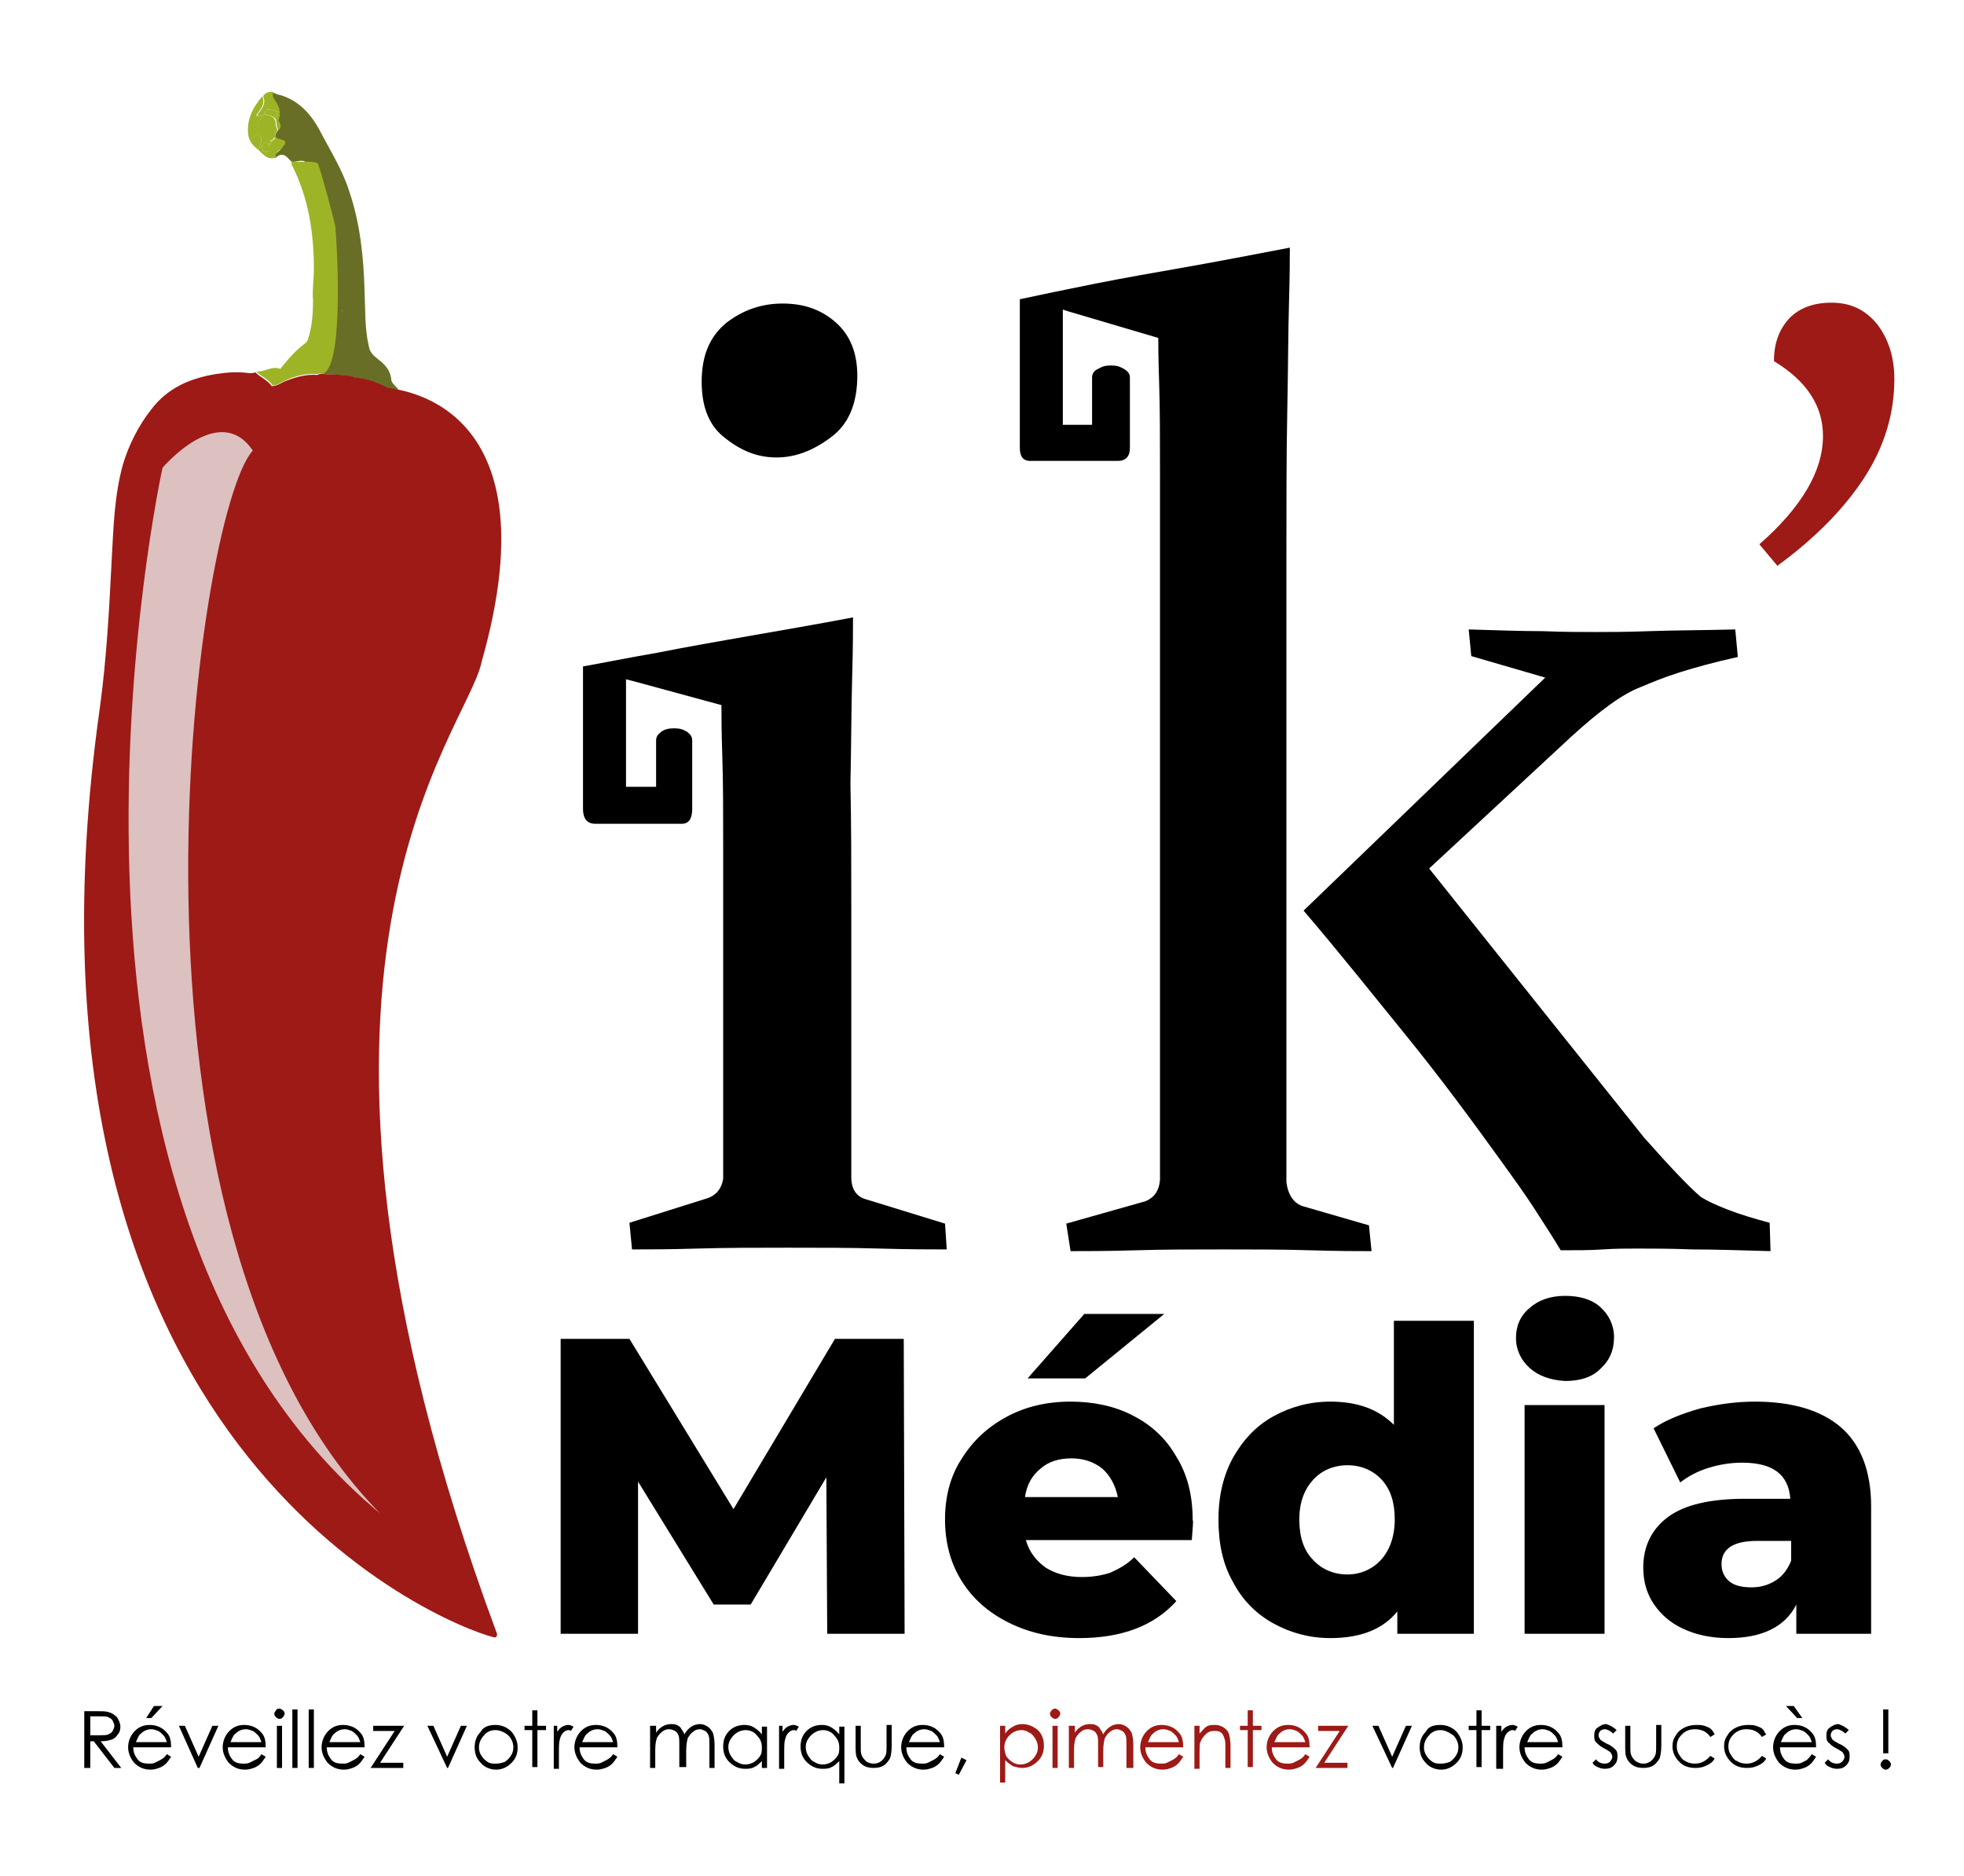 <?xml version="1.0" encoding="utf-8"?>
<!-- Generator: Adobe Illustrator 19.0.0, SVG Export Plug-In . SVG Version: 6.00 Build 0)  -->
<svg version="1.1" id="Calque_1" xmlns="http://www.w3.org/2000/svg" xmlns:xlink="http://www.w3.org/1999/xlink" x="0px" y="0px"
	 viewBox="0 0 228.4 218.2" style="enable-background:new 0 0 228.4 218.2;" xml:space="preserve">
<style type="text/css">
	.st0{fill:#696E26;}
	.st1{fill:#9EB427;}
	.st2{fill:#9D1A16;}
	.st3{fill:#DDC0C0;}
</style>
<path id="XMLID_140_" d="M110.1,145.3c-1.8,0-4.4,0-7.8-0.1c-3.3-0.1-6.9-0.1-10.6-0.1s-7.2,0-10.6,0.1c-3.3,0.1-5.9,0.1-7.6,0.1
	l-0.3-3.1l8.9-2.8c1.1-0.3,1.8-1.1,2-2.3c0-0.3,0-1.7,0-4.3s0-5.7,0-9.5c0-3.8,0-7.8,0-12.3c0-4.4,0-8.6,0-12.6s0-7.4-0.1-10.4
	c-0.1-3-0.1-5-0.1-6l-10.3-2.8l-0.8-0.2v12.5h3.5v-5.4c0-0.4,0.2-0.7,0.6-1c0.4-0.3,0.9-0.4,1.5-0.4c0.6,0,1,0.1,1.5,0.4
	c0.4,0.3,0.6,0.6,0.6,1v8c0,1.1-0.4,1.7-1.2,1.7H69.2c-0.9,0-1.4-0.6-1.4-1.7V77.5c2.3-0.4,5.2-1,8.7-1.6c3.5-0.7,7-1.3,10.4-1.9
	c4-0.7,8.1-1.4,12.3-2.2c0,1.1,0,3.5-0.1,7c-0.1,3.5-0.1,7.7-0.2,12.3C99,95.8,99,100.8,99,106c0,5.2,0,10,0,14.4s0,8.2,0,11.3
	c0,3.1,0,4.8,0,5.2c0,1.4,0.6,2.3,1.8,2.6l9.1,2.8L110.1,145.3z M90.3,53.2c-2.1,0-4-0.7-5.9-2.2c-1.9-1.4-2.8-3.6-2.8-6.6
	c0-3,0.9-5.2,2.8-6.8c1.9-1.5,4.1-2.3,6.6-2.3c2.5,0,4.5,0.7,6.2,2.2s2.5,3.6,2.5,6.2c0,3.2-1,5.6-3,7.1
	C94.6,52.4,92.5,53.2,90.3,53.2z"/>
<path id="XMLID_137_" d="M159.5,145.5c-1.5,0-3.9,0-7.1-0.1c-3.2-0.1-6.6-0.1-10.1-0.1c-3.5,0-7,0-10.2,0.1
	c-3.3,0.1-5.8,0.1-7.6,0.1l-0.5-3.2l9.2-2.6c1-0.4,1.6-1.2,1.7-2.5c0-0.7,0-2.6,0-5.7c0-3.1,0-6.9,0-11.5c0-4.6,0-9.7,0-15.3
	c0-5.6,0-11.3,0-17.1c0-5.8,0-11.5,0-17c0-5.6,0-10.6,0-15c0-4.5,0-8.2-0.1-11.1c-0.1-2.9-0.1-4.7-0.1-5.2l-10.5-3.1l-0.6-0.2v13.4
	h3.4v-5.5c0-0.4,0.2-0.8,0.7-1c0.5-0.3,0.9-0.4,1.5-0.4s1,0.1,1.5,0.4c0.5,0.3,0.7,0.6,0.7,1v8.2c0,1-0.5,1.5-1.4,1.5h-10.2
	c-0.8,0-1.2-0.5-1.2-1.5V34.8c2.3-0.5,5.2-1.1,8.7-1.8c3.5-0.7,7-1.3,10.4-1.9c4-0.7,8.1-1.5,12.3-2.3c0,0.9,0,3.1-0.1,6.5
	c-0.1,3.4-0.1,7.6-0.2,12.6s-0.1,10.5-0.1,16.6c0,6.1,0,12.3,0,18.7c0,6.3,0,12.5,0,18.6s0,11.6,0,16.6c0,5,0,9.2,0,12.6
	c0,3.4,0,5.6,0,6.5c0.2,1.5,0.9,2.5,2,2.8l7.6,2.2L159.5,145.5z M205.9,145.5c-3.5-0.1-6.5-0.2-9.1-0.2c-2.6-0.1-4.7-0.1-6.5-0.1
	c-1.1,0-2.4,0-3.9,0.1c-1.4,0.1-3.1,0.1-4.9,0.1c-0.9-1.5-2-3.2-3.1-4.9c-1.1-1.7-2.4-3.5-3.7-5.3c-3.6-5-7.3-10-11.2-14.8
	c-3.9-4.8-7.8-9.7-11.9-14.5l28.1-27.1l-8.6-2.5l-0.3-3.1c3.3,0.1,6.2,0.2,8.6,0.2c2.5,0.1,4.5,0.1,6.2,0.1c1.4,0,3.5,0,6.2-0.1
	c2.7-0.1,6-0.1,10-0.2l0.3,3.2c-2.7,0.6-4.9,1.2-6.8,1.8c-1.9,0.6-3.3,1.2-4.5,1.7c-2.1,0.8-4.7,2.7-8,5.7l-16.6,15.4l25,31.3
	c3.1,3.5,5.3,5.8,6.6,6.9c0.8,0.5,1.9,1,3.2,1.5c1.3,0.5,2.9,1,4.8,1.5L205.9,145.5z"/>
<g id="XMLID_109_">
	<g id="XMLID_114_">
		<path id="XMLID_136_" class="st0" d="M33.9,18.8c-0.1-0.1-0.2-0.2-0.3-0.3c-0.5-0.6-1-0.7-1.6-0.1c-0.2-0.6,0.4-0.7,0.6-1
			c0.7-0.9,0.7-1-0.4-1.2c-0.1,0-0.1-0.1-0.2-0.2c0-0.3,0.1-0.6,0.3-0.8c0.3-0.4,0.2-0.7-0.1-1.1c0.2-0.6,0.2-1.2-0.1-1.8
			c-0.2-0.5-0.8-0.9-0.5-1.5c0.2,0,0.3,0,0.5,0.1c0.1,0.1,0.2,0.1,0.3,0.1c2.3,0.6,3.8,2.3,4.8,4.2c1.2,2.3,2.6,4.5,3.4,7
			c1.3,3.8,1.7,7.8,1.8,11.8c0.1,2.1,0,4.2,0.5,6.3c0.1,0.7,0.6,1.1,1.1,1.5c0.8,0.6,1.4,1.3,1.5,2.3c0,0.5,0.6,0.8,0.8,1.2
			c-0.5,0.3-0.9,0-1.4-0.2c-1.2-0.6-2.4-1.1-3.8-1.2c-1.2-0.4-2.4-0.3-3.7-0.4c0-0.6,0.3-7.6,0.2-8.6c0,0-1.5-16.1-1.8-15.7
			C35.4,18.3,34.6,18.9,33.9,18.8z"/>
		<g id="XMLID_130_">
			<polygon id="XMLID_135_" class="st1" points="40.1,34.8 40.1,34.8 40.1,34.8 			"/>
			<path id="XMLID_131_" class="st1" d="M39,26.4c-0.1-0.7-1.7-6.6-2-7.3c-0.2-0.5-2.4-0.2-3.1-0.3c0,0.2,0,0.4,0.1,0.5
				c1.9,3.8,2.5,7.8,2.5,12c0,1.2-0.2,2.4-0.1,3.6c0,1.6-0.1,3.1-0.6,4.6c-0.1,0.2-0.2,0.4-0.4,0.5c-1.1,0.8-2,1.9-2.8,2.9
				c-1-0.4-1.8,0.4-2.8,0.3c0.6,0.6,1.4,0.9,1.9,1.6c0.5,0.1,0.9-0.3,1.4-0.5c1.2-0.6,2.5-0.9,3.9-0.8c0.1,0,0.2-0.1,0.3-0.1
				c0,0,0,0,0,0c0.1,0-2,1.6,0.4,0C40.1,41.9,39.1,27.3,39,26.4z M32.6,43c0.1,0,0.1,0,0.2,0C32.7,43,32.7,43,32.6,43
				C32.6,43,32.6,43,32.6,43z M39.8,36.2c0,0,0-0.1-0.1-0.1c0,0,0,0,0.1-0.1C39.8,36.1,39.8,36.1,39.8,36.2
				C39.8,36.2,39.8,36.2,39.8,36.2z"/>
		</g>
		<path id="XMLID_129_" class="st1" d="M31.8,10.7c-0.3,0.6,0.3,1,0.5,1.5c0.3,0.6,0.3,1.2,0.1,1.8c-0.1,0-0.2,0-0.3,0
			c0-0.1-0.1-0.2-0.1-0.2c0.1-0.3,0.5-0.8,0-0.9c-0.3,0-1.1-0.6-1.2,0.4l0,0c0,0,0,0,0,0c-0.3,0-0.6,0.2-0.9,0.1
			c0.5-0.7,1.1-1.3,0.7-2.2C30.8,10.8,31.3,10.6,31.8,10.7z"/>
		<path id="XMLID_128_" class="st1" d="M32.1,15.9c0.1,0.1,0.1,0.2,0.2,0.2c1.1,0.3,1.1,0.4,0.4,1.2c-0.3,0.3-0.8,0.4-0.6,1
			c-1,0.4-1.5-0.4-2.1-0.9c0.1-0.1,0.1-0.2,0.2-0.3c0.1,0,0.1,0,0.2,0c0.1,0.2,0.2,0.6,0.5,0.6c0.4,0,0.1-0.5,0.3-0.7
			c0.1-0.1,0.1-0.2,0.1-0.2c0.1-0.1,0.2-0.3,0.3-0.4c0,0,0.1,0,0.1-0.1c0.2,0,0.2-0.2,0.3-0.3C32,16,32,16,32.1,15.9z"/>
		<path id="XMLID_127_" class="st1" d="M30.5,11.2c0.4,0.9-0.2,1.5-0.7,2.2c-0.5,0.8-0.4,1.5,0.2,2.2c-0.3,0.2-0.6,0.6-1.1,0.3
			C28.6,14.1,29.3,12.6,30.5,11.2z"/>
		<path id="XMLID_126_" class="st1" d="M28.9,15.9c0.5,0.3,0.7-0.1,1.1-0.3c0.1,0,0.1,0.1,0.2,0.1l0,0c0.4,0.5,0.1,0.9,0,1.4
			c-0.1,0.1-0.1,0.2-0.2,0.3C29.5,17,29.1,16.6,28.9,15.9z"/>
		<path id="XMLID_125_" class="st1" d="M31.6,16.3C31.6,16.3,31.6,16.4,31.6,16.3c-0.6,0.1-1-0.4-1.5-0.6l0,0c-0.6-1,0-1.7,0.6-2.4
			l0,0c0,0,0,0,0,0c0.4,0.1,0.9,0.1,1.2,0.5c0,0.1,0.1,0.2,0.1,0.2c0.1,0.3,0,0.8,0.3,1.1c-0.2,0.2-0.3,0.5-0.3,0.8
			C32,16,32,16,31.9,16C31.8,16.1,31.7,16.2,31.6,16.3z"/>
		<path id="XMLID_124_" class="st1" d="M32.4,15.1c-0.3-0.3-0.2-0.7-0.3-1.1c0.1,0,0.2,0,0.3,0C32.6,14.4,32.8,14.8,32.4,15.1z"/>
		<path id="XMLID_123_" class="st1" d="M40.1,33.7C40.1,33.7,40.1,33.7,40.1,33.7C40.1,33.7,40.1,33.7,40.1,33.7L40.1,33.7z"/>
		<path id="XMLID_122_" class="st1" d="M40.1,34.8C40.1,34.8,40.1,34.8,40.1,34.8C40.1,34.7,40.1,34.8,40.1,34.8L40.1,34.8z"/>
		<path id="XMLID_121_" class="st1" d="M39.9,36.2C39.8,36.2,39.8,36.2,39.9,36.2c-0.1,0-0.1,0-0.1-0.1c0,0,0,0,0.1-0.1
			C39.8,36.1,39.8,36.1,39.9,36.2z"/>
		<path id="XMLID_120_" class="st1" d="M30.7,13.3c-0.6,0.7-1.1,1.4-0.6,2.4c-0.1,0-0.1-0.1-0.2-0.1c-0.6-0.7-0.7-1.4-0.2-2.2
			C30.1,13.6,30.4,13.3,30.7,13.3L30.7,13.3L30.7,13.3z"/>
		<path id="XMLID_119_" class="st1" d="M32,13.8c-0.3-0.4-0.8-0.4-1.2-0.5c0.1-1,0.9-0.4,1.2-0.4C32.5,13,32.1,13.5,32,13.8z"/>
		<polygon id="XMLID_118_" class="st1" points="30.7,13.3 30.7,13.4 30.7,13.3 30.7,13.3 		"/>
		<path id="XMLID_117_" class="st1" d="M31.3,16.8c0,0.1-0.1,0.2-0.1,0.2c-0.1,0.2,0.1,0.7-0.3,0.7c-0.3,0-0.4-0.4-0.5-0.6
			C30.6,16.7,30.8,16.4,31.3,16.8z"/>
		<path id="XMLID_116_" class="st1" d="M31.3,16.8c-0.5-0.4-0.7-0.1-0.9,0.3c-0.1,0-0.1,0-0.2,0c0.1-0.5,0.4-0.9,0-1.4
			c0.5,0.1,0.8,0.7,1.4,0.6C31.5,16.5,31.4,16.6,31.3,16.8z"/>
		<path id="XMLID_115_" class="st1" d="M31.6,16.3c0.1-0.1,0.2-0.2,0.3-0.3C31.8,16.1,31.8,16.3,31.6,16.3z"/>
	</g>
	<g id="XMLID_111_">
		<path id="XMLID_113_" class="st2" d="M45.1,45.1c-1.2-0.6-2.4-1.1-3.8-1.2c-0.1,0-0.2,0.1-0.3,0.1c0.1,0,0.2-0.1,0.3-0.1
			c-1.2-0.4-2.4-0.3-3.7-0.4c-0.1,0-0.3,0-0.4,0c-0.1,0-0.2,0.1-0.3,0.1c0,0.1,0,0.1,0.1,0.2c0-0.1,0-0.1-0.1-0.2
			c-1.4-0.1-2.7,0.3-3.9,0.8c-0.4,0.2-0.8,0.5-1.4,0.5c-0.5-0.7-1.3-1-1.9-1.6c-0.2,0.1-0.5,0.1-0.7,0.1c-1.3-0.2-2.6-0.1-3.9,0.1
			c-3,0.5-5.6,1.6-7.5,4.1c-1.5,1.9-2.6,4.1-3.3,6.4c-1,3.6-1.1,7.3-1.3,10.9c-0.3,5.9-0.6,11.7-1.4,17.5
			c-12.1,85.7,39.8,106.5,45.8,108c0.4,0.1,0.4-0.2,0.4-0.4C28.9,112.2,54.3,85.3,56,77C64.8,46.1,45.5,45.3,45.1,45.1z"/>
		<path id="XMLID_112_" class="st2" d="M39.2,148.5c0,0.1,0,0.2,0,0.4C39.4,148.8,39.5,148.6,39.2,148.5z"/>
	</g>
	<path id="XMLID_110_" class="st3" d="M44.2,176C0.2,139.4,18.9,54.4,18.9,54.4s6.6-7.8,10.5-2C22.7,59.7,11.2,142.4,44.2,176z"/>
</g>
<g id="XMLID_106_">
	<path id="XMLID_107_" class="st2" d="M204.6,63.3c4.9-4.3,7.4-8.5,7.4-12.6c0-3.5-1.9-6.4-5.7-8.7c0-2.1,0.6-3.7,1.8-5
		c1.2-1.2,2.8-1.8,4.9-1.8c2.2,0,3.9,0.8,5.3,2.5c1.3,1.7,2,3.8,2,6.4c0,3.9-1.1,7.7-3.4,11.3c-2.3,3.6-5.7,7.1-10.2,10.4
		L204.6,63.3z"/>
</g>
<g id="XMLID_2_">
	<path id="XMLID_103_" d="M9.8,199h1.3c0.7,0,1.2,0,1.5,0.1c0.4,0.1,0.7,0.3,1,0.6c0.2,0.3,0.4,0.7,0.4,1.1c0,0.4-0.1,0.7-0.3,0.9
		c-0.2,0.3-0.4,0.5-0.7,0.6c-0.3,0.1-0.7,0.2-1.3,0.2l2.4,3.1h-0.8l-2.4-3.1h-0.4v3.1H9.8V199z M10.5,199.6v2.2l1.1,0
		c0.4,0,0.8,0,1-0.1c0.2-0.1,0.4-0.2,0.5-0.4c0.1-0.2,0.2-0.4,0.2-0.6c0-0.2-0.1-0.4-0.2-0.6c-0.1-0.2-0.3-0.3-0.5-0.4
		c-0.2-0.1-0.5-0.1-1-0.1H10.5z"/>
	<path id="XMLID_99_" d="M19.4,204l0.5,0.3c-0.2,0.3-0.4,0.6-0.6,0.8c-0.2,0.2-0.5,0.4-0.8,0.5c-0.3,0.1-0.6,0.2-1,0.2
		c-0.8,0-1.4-0.3-1.9-0.8c-0.4-0.5-0.7-1.1-0.7-1.8c0-0.6,0.2-1.2,0.6-1.7c0.5-0.6,1.1-0.9,1.9-0.9c0.8,0,1.5,0.3,2,0.9
		c0.4,0.4,0.5,1,0.5,1.7h-4.4c0,0.6,0.2,1,0.5,1.4c0.3,0.4,0.8,0.5,1.3,0.5c0.2,0,0.5,0,0.7-0.1c0.2-0.1,0.4-0.2,0.6-0.3
		C19,204.5,19.2,204.3,19.4,204z M19.4,202.6c-0.1-0.3-0.2-0.6-0.4-0.8c-0.2-0.2-0.4-0.4-0.6-0.5c-0.3-0.1-0.5-0.2-0.8-0.2
		c-0.5,0-0.9,0.2-1.2,0.5c-0.3,0.2-0.4,0.6-0.6,1H19.4z M17.9,198.4h1l-1.3,1.4h-0.6L17.9,198.4z"/>
	<path id="XMLID_97_" d="M20.8,200.7h0.7l1.6,3.6l1.6-3.6h0.7l-2.2,4.9H23L20.8,200.7z"/>
	<path id="XMLID_94_" d="M30.4,204l0.5,0.3c-0.2,0.3-0.4,0.6-0.6,0.8c-0.2,0.2-0.5,0.4-0.8,0.5c-0.3,0.1-0.6,0.2-1,0.2
		c-0.8,0-1.4-0.3-1.9-0.8c-0.4-0.5-0.7-1.1-0.7-1.8c0-0.6,0.2-1.2,0.6-1.7c0.5-0.6,1.1-0.9,1.9-0.9c0.8,0,1.5,0.3,2,0.9
		c0.4,0.4,0.5,1,0.5,1.7h-4.4c0,0.6,0.2,1,0.5,1.4c0.3,0.4,0.8,0.5,1.3,0.5c0.2,0,0.5,0,0.7-0.1c0.2-0.1,0.4-0.2,0.6-0.3
		C30.1,204.5,30.2,204.3,30.4,204z M30.4,202.6c-0.1-0.3-0.2-0.6-0.4-0.8c-0.2-0.2-0.4-0.4-0.6-0.5c-0.3-0.1-0.5-0.2-0.8-0.2
		c-0.5,0-0.9,0.2-1.2,0.5c-0.3,0.2-0.4,0.6-0.6,1H30.4z"/>
	<path id="XMLID_91_" d="M32.5,198.7c0.1,0,0.3,0.1,0.4,0.2c0.1,0.1,0.2,0.2,0.2,0.4c0,0.1-0.1,0.3-0.2,0.4
		c-0.1,0.1-0.2,0.2-0.4,0.2c-0.1,0-0.3-0.1-0.4-0.2c-0.1-0.1-0.2-0.2-0.2-0.4c0-0.1,0.1-0.3,0.2-0.4
		C32.2,198.7,32.4,198.7,32.5,198.7z M32.2,200.7h0.6v4.9h-0.6V200.7z"/>
	<path id="XMLID_89_" d="M34,198.8h0.6v6.8H34V198.8z"/>
	<path id="XMLID_87_" d="M35.9,198.8h0.6v6.8h-0.6V198.8z"/>
	<path id="XMLID_84_" d="M41.9,204l0.5,0.3c-0.2,0.3-0.4,0.6-0.6,0.8c-0.2,0.2-0.5,0.4-0.8,0.5c-0.3,0.1-0.6,0.2-1,0.2
		c-0.8,0-1.4-0.3-1.9-0.8c-0.4-0.5-0.7-1.1-0.7-1.8c0-0.6,0.2-1.2,0.6-1.7c0.5-0.6,1.1-0.9,1.9-0.9c0.8,0,1.5,0.3,2,0.9
		c0.4,0.4,0.5,1,0.5,1.7h-4.4c0,0.6,0.2,1,0.5,1.4c0.3,0.4,0.8,0.5,1.3,0.5c0.2,0,0.5,0,0.7-0.1c0.2-0.1,0.4-0.2,0.6-0.3
		C41.5,204.5,41.7,204.3,41.9,204z M41.9,202.6c-0.1-0.3-0.2-0.6-0.4-0.8c-0.2-0.2-0.4-0.4-0.6-0.5c-0.3-0.1-0.5-0.2-0.8-0.2
		c-0.5,0-0.9,0.2-1.2,0.5c-0.3,0.2-0.4,0.6-0.6,1H41.9z"/>
	<path id="XMLID_82_" d="M43.4,200.7H47l-2.8,4.3h2.7v0.6h-3.8l2.8-4.3h-2.5V200.7z"/>
	<path id="XMLID_80_" d="M49.7,200.7h0.7l1.6,3.6l1.6-3.6h0.7l-2.2,4.9H52L49.7,200.7z"/>
	<path id="XMLID_77_" d="M57.6,200.6c0.8,0,1.4,0.3,1.9,0.8c0.4,0.5,0.7,1.1,0.7,1.8c0,0.7-0.2,1.3-0.7,1.8
		c-0.5,0.5-1.1,0.8-1.8,0.8c-0.7,0-1.4-0.3-1.8-0.8c-0.5-0.5-0.7-1.1-0.7-1.8c0-0.7,0.2-1.3,0.7-1.8
		C56.2,200.8,56.9,200.6,57.6,200.6z M57.6,201.2c-0.5,0-1,0.2-1.3,0.6c-0.4,0.4-0.6,0.9-0.6,1.4c0,0.4,0.1,0.7,0.3,1
		c0.2,0.3,0.4,0.5,0.7,0.7c0.3,0.2,0.6,0.2,1,0.2s0.7-0.1,1-0.2c0.3-0.2,0.5-0.4,0.7-0.7c0.2-0.3,0.3-0.6,0.3-1c0-0.5-0.2-1-0.6-1.4
		C58.6,201.4,58.1,201.2,57.6,201.2z"/>
	<path id="XMLID_75_" d="M61.9,198.9h0.6v1.8h1v0.5h-1v4.3h-0.6v-4.3H61v-0.5h0.9V198.9z"/>
	<path id="XMLID_73_" d="M64.2,200.7h0.6v0.7c0.2-0.3,0.4-0.5,0.6-0.6c0.2-0.1,0.4-0.2,0.7-0.2c0.2,0,0.4,0.1,0.6,0.2l-0.3,0.5
		c-0.1-0.1-0.2-0.1-0.3-0.1c-0.2,0-0.4,0.1-0.6,0.3c-0.2,0.2-0.3,0.4-0.4,0.8c-0.1,0.3-0.1,0.8-0.1,1.7v1.7h-0.6V200.7z"/>
	<path id="XMLID_70_" d="M71.3,204l0.5,0.3c-0.2,0.3-0.4,0.6-0.6,0.8c-0.2,0.2-0.5,0.4-0.8,0.5c-0.3,0.1-0.6,0.2-1,0.2
		c-0.8,0-1.4-0.3-1.9-0.8c-0.4-0.5-0.7-1.1-0.7-1.8c0-0.6,0.2-1.2,0.6-1.7c0.5-0.6,1.1-0.9,1.9-0.9c0.8,0,1.5,0.3,2,0.9
		c0.4,0.4,0.5,1,0.5,1.7h-4.4c0,0.6,0.2,1,0.5,1.4c0.3,0.4,0.8,0.5,1.3,0.5c0.2,0,0.5,0,0.7-0.1c0.2-0.1,0.4-0.2,0.6-0.3
		C70.9,204.5,71.1,204.3,71.3,204z M71.3,202.6c-0.1-0.3-0.2-0.6-0.4-0.8c-0.2-0.2-0.4-0.4-0.6-0.5c-0.3-0.1-0.5-0.2-0.8-0.2
		c-0.5,0-0.9,0.2-1.2,0.5c-0.3,0.2-0.4,0.6-0.6,1H71.3z"/>
	<path id="XMLID_68_" d="M75.7,200.7h0.6v0.8c0.2-0.3,0.4-0.5,0.7-0.7c0.3-0.2,0.7-0.3,1-0.3c0.2,0,0.5,0,0.7,0.1
		c0.2,0.1,0.4,0.2,0.5,0.4c0.1,0.2,0.3,0.4,0.4,0.7c0.2-0.4,0.5-0.7,0.8-0.9c0.3-0.2,0.7-0.3,1-0.3c0.3,0,0.6,0.1,0.9,0.3
		c0.3,0.2,0.4,0.4,0.6,0.7c0.1,0.3,0.2,0.8,0.2,1.4v2.7h-0.6v-2.7c0-0.5,0-0.9-0.1-1.1c-0.1-0.2-0.2-0.4-0.4-0.5s-0.4-0.2-0.6-0.2
		c-0.3,0-0.6,0.1-0.8,0.3c-0.3,0.2-0.4,0.4-0.6,0.7c-0.1,0.3-0.2,0.8-0.2,1.5v1.9H79v-2.5c0-0.6,0-1-0.1-1.2
		c-0.1-0.2-0.2-0.4-0.4-0.5c-0.2-0.1-0.4-0.2-0.7-0.2c-0.3,0-0.6,0.1-0.8,0.3c-0.3,0.2-0.4,0.4-0.6,0.7c-0.1,0.3-0.2,0.7-0.2,1.4
		v2.1h-0.6V200.7z"/>
	<path id="XMLID_65_" d="M89.2,200.7v4.9h-0.6v-0.8c-0.3,0.3-0.6,0.6-0.9,0.7c-0.3,0.2-0.7,0.2-1.1,0.2c-0.7,0-1.3-0.3-1.8-0.8
		c-0.5-0.5-0.7-1.1-0.7-1.8c0-0.7,0.2-1.3,0.7-1.8s1.1-0.7,1.8-0.7c0.4,0,0.8,0.1,1.1,0.3c0.3,0.2,0.6,0.4,0.9,0.8v-0.9H89.2z
		 M86.7,201.2c-0.3,0-0.7,0.1-1,0.3c-0.3,0.2-0.5,0.4-0.7,0.7c-0.2,0.3-0.3,0.6-0.3,1c0,0.3,0.1,0.7,0.3,1c0.2,0.3,0.4,0.6,0.7,0.7
		c0.3,0.2,0.6,0.3,1,0.3c0.3,0,0.7-0.1,1-0.3c0.3-0.2,0.5-0.4,0.7-0.7c0.2-0.3,0.2-0.6,0.2-1c0-0.6-0.2-1-0.6-1.4
		C87.7,201.4,87.2,201.2,86.7,201.2z"/>
	<path id="XMLID_63_" d="M90.4,200.7H91v0.7c0.2-0.3,0.4-0.5,0.6-0.6c0.2-0.1,0.4-0.2,0.7-0.2c0.2,0,0.4,0.1,0.6,0.2l-0.3,0.5
		c-0.1-0.1-0.2-0.1-0.3-0.1c-0.2,0-0.4,0.1-0.6,0.3c-0.2,0.2-0.3,0.4-0.4,0.8c-0.1,0.3-0.1,0.8-0.1,1.7v1.7h-0.6V200.7z"/>
	<path id="XMLID_60_" d="M98.2,200.7v6.7h-0.6v-2.6c-0.3,0.3-0.6,0.6-0.9,0.7c-0.3,0.2-0.7,0.2-1.1,0.2c-0.7,0-1.3-0.3-1.8-0.8
		c-0.5-0.5-0.7-1.1-0.7-1.8c0-0.7,0.2-1.3,0.7-1.8c0.5-0.5,1.1-0.7,1.8-0.7c0.4,0,0.8,0.1,1.1,0.3c0.3,0.2,0.6,0.4,0.9,0.8v-0.9
		H98.2z M95.7,201.2c-0.3,0-0.7,0.1-1,0.3c-0.3,0.2-0.5,0.4-0.7,0.7c-0.2,0.3-0.3,0.6-0.3,1c0,0.3,0.1,0.7,0.3,1
		c0.2,0.3,0.4,0.6,0.7,0.7c0.3,0.2,0.6,0.3,1,0.3c0.3,0,0.7-0.1,1-0.3s0.5-0.4,0.7-0.7c0.2-0.3,0.2-0.6,0.2-1c0-0.6-0.2-1-0.6-1.4
		C96.7,201.4,96.2,201.2,95.7,201.2z"/>
	<path id="XMLID_58_" d="M99.5,200.7h0.6v2.3c0,0.6,0,0.9,0.1,1.1c0.1,0.3,0.3,0.5,0.5,0.7s0.6,0.3,0.9,0.3c0.4,0,0.6-0.1,0.9-0.3
		c0.2-0.2,0.4-0.4,0.5-0.7c0.1-0.2,0.1-0.6,0.1-1.2v-2.3h0.6v2.4c0,0.7-0.1,1.2-0.2,1.5c-0.2,0.3-0.4,0.6-0.7,0.8
		c-0.3,0.2-0.7,0.3-1.2,0.3c-0.5,0-0.9-0.1-1.2-0.3c-0.3-0.2-0.6-0.5-0.7-0.8c-0.2-0.3-0.2-0.9-0.2-1.6V200.7z"/>
	<path id="XMLID_55_" d="M109.3,204l0.5,0.3c-0.2,0.3-0.4,0.6-0.6,0.8c-0.2,0.2-0.5,0.4-0.8,0.5c-0.3,0.1-0.6,0.2-1,0.2
		c-0.8,0-1.4-0.3-1.9-0.8c-0.4-0.5-0.7-1.1-0.7-1.8c0-0.6,0.2-1.2,0.6-1.7c0.5-0.6,1.1-0.9,1.9-0.9c0.8,0,1.5,0.3,2,0.9
		c0.4,0.4,0.5,1,0.5,1.7h-4.4c0,0.6,0.2,1,0.5,1.4c0.3,0.4,0.8,0.5,1.3,0.5c0.2,0,0.5,0,0.7-0.1c0.2-0.1,0.4-0.2,0.6-0.3
		C108.9,204.5,109.1,204.3,109.3,204z M109.3,202.6c-0.1-0.3-0.2-0.6-0.4-0.8c-0.2-0.2-0.4-0.4-0.6-0.5c-0.3-0.1-0.5-0.2-0.8-0.2
		c-0.5,0-0.9,0.2-1.2,0.5c-0.3,0.2-0.4,0.6-0.6,1H109.3z"/>
	<path id="XMLID_53_" d="M111.8,204.4l0.6,0.3l-0.9,1.7l-0.4-0.2L111.8,204.4z"/>
	<path id="XMLID_50_" class="st2" d="M116.3,200.7h0.6v0.9c0.2-0.3,0.5-0.6,0.9-0.8c0.3-0.2,0.7-0.3,1.1-0.3c0.7,0,1.3,0.3,1.8,0.7
		c0.5,0.5,0.7,1.1,0.7,1.8c0,0.7-0.2,1.3-0.7,1.8c-0.5,0.5-1.1,0.8-1.8,0.8c-0.4,0-0.7-0.1-1.1-0.2c-0.3-0.2-0.6-0.4-0.9-0.7v2.6
		h-0.6V200.7z M118.8,201.2c-0.5,0-1,0.2-1.4,0.6c-0.4,0.4-0.6,0.9-0.6,1.4c0,0.4,0.1,0.7,0.2,1c0.2,0.3,0.4,0.5,0.7,0.7
		c0.3,0.2,0.6,0.3,1,0.3c0.3,0,0.7-0.1,1-0.3c0.3-0.2,0.5-0.4,0.7-0.7c0.2-0.3,0.3-0.6,0.3-1c0-0.3-0.1-0.7-0.3-1
		c-0.2-0.3-0.4-0.6-0.7-0.7C119.4,201.3,119.1,201.2,118.8,201.2z"/>
	<path id="XMLID_47_" class="st2" d="M122.7,198.7c0.1,0,0.3,0.1,0.4,0.2c0.1,0.1,0.2,0.2,0.2,0.4c0,0.1-0.1,0.3-0.2,0.4
		c-0.1,0.1-0.2,0.2-0.4,0.2c-0.1,0-0.3-0.1-0.4-0.2c-0.1-0.1-0.2-0.2-0.2-0.4c0-0.1,0.1-0.3,0.2-0.4
		C122.5,198.7,122.6,198.7,122.7,198.7z M122.4,200.7h0.6v4.9h-0.6V200.7z"/>
	<path id="XMLID_45_" class="st2" d="M124.4,200.7h0.6v0.8c0.2-0.3,0.4-0.5,0.7-0.7c0.3-0.2,0.7-0.3,1-0.3c0.2,0,0.5,0,0.7,0.1
		c0.2,0.1,0.4,0.2,0.5,0.4c0.1,0.2,0.3,0.4,0.4,0.7c0.2-0.4,0.5-0.7,0.8-0.9c0.3-0.2,0.7-0.3,1-0.3c0.3,0,0.6,0.1,0.9,0.3
		c0.3,0.2,0.4,0.4,0.6,0.7c0.1,0.3,0.2,0.8,0.2,1.4v2.7H131v-2.7c0-0.5,0-0.9-0.1-1.1c-0.1-0.2-0.2-0.4-0.4-0.5s-0.4-0.2-0.6-0.2
		c-0.3,0-0.6,0.1-0.8,0.3c-0.3,0.2-0.4,0.4-0.6,0.7c-0.1,0.3-0.2,0.8-0.2,1.5v1.9h-0.6v-2.5c0-0.6,0-1-0.1-1.2
		c-0.1-0.2-0.2-0.4-0.4-0.5c-0.2-0.1-0.4-0.2-0.7-0.2c-0.3,0-0.6,0.1-0.8,0.3c-0.3,0.2-0.4,0.4-0.6,0.7c-0.1,0.3-0.2,0.7-0.2,1.4
		v2.1h-0.6V200.7z"/>
	<path id="XMLID_42_" class="st2" d="M137.1,204l0.5,0.3c-0.2,0.3-0.4,0.6-0.6,0.8c-0.2,0.2-0.5,0.4-0.8,0.5c-0.3,0.1-0.6,0.2-1,0.2
		c-0.8,0-1.4-0.3-1.9-0.8c-0.4-0.5-0.7-1.1-0.7-1.8c0-0.6,0.2-1.2,0.6-1.7c0.5-0.6,1.1-0.9,1.9-0.9c0.8,0,1.5,0.3,2,0.9
		c0.4,0.4,0.5,1,0.5,1.7h-4.4c0,0.6,0.2,1,0.5,1.4c0.3,0.4,0.8,0.5,1.3,0.5c0.2,0,0.5,0,0.7-0.1c0.2-0.1,0.4-0.2,0.6-0.3
		C136.7,204.5,136.9,204.3,137.1,204z M137.1,202.6c-0.1-0.3-0.2-0.6-0.4-0.8c-0.2-0.2-0.4-0.4-0.6-0.5c-0.3-0.1-0.5-0.2-0.8-0.2
		c-0.5,0-0.9,0.2-1.2,0.5c-0.3,0.2-0.4,0.6-0.6,1H137.1z"/>
	<path id="XMLID_40_" class="st2" d="M138.9,200.7h0.6v0.9c0.3-0.3,0.5-0.6,0.8-0.8c0.3-0.2,0.6-0.2,1-0.2c0.4,0,0.7,0.1,1,0.3
		c0.3,0.2,0.5,0.4,0.6,0.7c0.1,0.3,0.2,0.8,0.2,1.5v2.5h-0.6v-2.3c0-0.6,0-0.9-0.1-1.1c-0.1-0.3-0.2-0.6-0.4-0.7
		c-0.2-0.2-0.5-0.2-0.8-0.2c-0.4,0-0.7,0.1-1,0.4c-0.3,0.3-0.5,0.6-0.6,0.9c-0.1,0.2-0.1,0.7-0.1,1.3v1.8h-0.6V200.7z"/>
	<path id="XMLID_38_" class="st2" d="M145.1,198.9h0.6v1.8h1v0.5h-1v4.3h-0.6v-4.3h-0.9v-0.5h0.9V198.9z"/>
	<path id="XMLID_35_" class="st2" d="M151.8,204l0.5,0.3c-0.2,0.3-0.4,0.6-0.6,0.8c-0.2,0.2-0.5,0.4-0.8,0.5c-0.3,0.1-0.6,0.2-1,0.2
		c-0.8,0-1.4-0.3-1.9-0.8c-0.4-0.5-0.7-1.1-0.7-1.8c0-0.6,0.2-1.2,0.6-1.7c0.5-0.6,1.1-0.9,1.9-0.9c0.8,0,1.5,0.3,2,0.9
		c0.4,0.4,0.5,1,0.5,1.7h-4.4c0,0.6,0.2,1,0.5,1.4c0.3,0.4,0.8,0.5,1.3,0.5c0.2,0,0.5,0,0.7-0.1c0.2-0.1,0.4-0.2,0.6-0.3
		C151.4,204.5,151.6,204.3,151.8,204z M151.8,202.6c-0.1-0.3-0.2-0.6-0.4-0.8c-0.2-0.2-0.4-0.4-0.6-0.5c-0.3-0.1-0.5-0.2-0.8-0.2
		c-0.5,0-0.9,0.2-1.2,0.5c-0.3,0.2-0.4,0.6-0.6,1H151.8z"/>
	<path id="XMLID_33_" class="st2" d="M153.2,200.7h3.6L154,205h2.7v0.6H153l2.8-4.3h-2.5V200.7z"/>
	<path id="XMLID_31_" d="M159.6,200.7h0.7l1.6,3.6l1.6-3.6h0.7l-2.2,4.9h-0.1L159.6,200.7z"/>
	<path id="XMLID_28_" d="M167.5,200.6c0.8,0,1.4,0.3,1.9,0.8c0.4,0.5,0.7,1.1,0.7,1.8c0,0.7-0.2,1.3-0.7,1.8
		c-0.5,0.5-1.1,0.8-1.8,0.8c-0.7,0-1.4-0.3-1.8-0.8c-0.5-0.5-0.7-1.1-0.7-1.8c0-0.7,0.2-1.3,0.7-1.8
		C166.1,200.8,166.7,200.6,167.5,200.6z M167.5,201.2c-0.5,0-1,0.2-1.3,0.6c-0.4,0.4-0.6,0.9-0.6,1.4c0,0.4,0.1,0.7,0.3,1
		c0.2,0.3,0.4,0.5,0.7,0.7c0.3,0.2,0.6,0.2,1,0.2s0.7-0.1,1-0.2c0.3-0.2,0.5-0.4,0.7-0.7c0.2-0.3,0.3-0.6,0.3-1c0-0.5-0.2-1-0.6-1.4
		C168.4,201.4,168,201.2,167.5,201.2z"/>
	<path id="XMLID_26_" d="M171.7,198.9h0.6v1.8h1v0.5h-1v4.3h-0.6v-4.3h-0.9v-0.5h0.9V198.9z"/>
	<path id="XMLID_24_" d="M174,200.7h0.6v0.7c0.2-0.3,0.4-0.5,0.6-0.6c0.2-0.1,0.4-0.2,0.7-0.2c0.2,0,0.4,0.1,0.6,0.2l-0.3,0.5
		c-0.1-0.1-0.2-0.1-0.3-0.1c-0.2,0-0.4,0.1-0.6,0.3c-0.2,0.2-0.3,0.4-0.4,0.8c-0.1,0.3-0.1,0.8-0.1,1.7v1.7H174V200.7z"/>
	<path id="XMLID_21_" d="M181.2,204l0.5,0.3c-0.2,0.3-0.4,0.6-0.6,0.8c-0.2,0.2-0.5,0.4-0.8,0.5c-0.3,0.1-0.6,0.2-1,0.2
		c-0.8,0-1.4-0.3-1.9-0.8c-0.4-0.5-0.7-1.1-0.7-1.8c0-0.6,0.2-1.2,0.6-1.7c0.5-0.6,1.1-0.9,1.9-0.9c0.8,0,1.5,0.3,2,0.9
		c0.4,0.4,0.5,1,0.5,1.7h-4.4c0,0.6,0.2,1,0.5,1.4c0.3,0.4,0.8,0.5,1.3,0.5c0.2,0,0.5,0,0.7-0.1c0.2-0.1,0.4-0.2,0.6-0.3
		C180.8,204.5,181,204.3,181.2,204z M181.2,202.6c-0.1-0.3-0.2-0.6-0.4-0.8c-0.2-0.2-0.4-0.4-0.6-0.5c-0.3-0.1-0.5-0.2-0.8-0.2
		c-0.5,0-0.9,0.2-1.2,0.5c-0.3,0.2-0.4,0.6-0.6,1H181.2z"/>
	<path id="XMLID_19_" d="M188,201.2l-0.4,0.4c-0.3-0.3-0.7-0.5-1-0.5c-0.2,0-0.4,0.1-0.5,0.2c-0.1,0.1-0.2,0.3-0.2,0.5
		c0,0.2,0.1,0.3,0.2,0.5c0.1,0.1,0.4,0.3,0.8,0.5c0.5,0.2,0.8,0.5,1,0.7c0.2,0.2,0.2,0.5,0.2,0.8c0,0.4-0.1,0.7-0.4,1
		c-0.3,0.3-0.6,0.4-1.1,0.4c-0.3,0-0.6-0.1-0.8-0.2c-0.3-0.1-0.5-0.3-0.6-0.5l0.4-0.4c0.3,0.4,0.7,0.5,1,0.5c0.3,0,0.5-0.1,0.6-0.2
		c0.2-0.2,0.3-0.4,0.3-0.6c0-0.2-0.1-0.3-0.2-0.5c-0.1-0.1-0.4-0.3-0.8-0.5c-0.4-0.2-0.7-0.5-0.9-0.7c-0.2-0.2-0.2-0.5-0.2-0.8
		c0-0.4,0.1-0.7,0.4-0.9c0.3-0.2,0.6-0.4,1-0.4C187.1,200.6,187.6,200.8,188,201.2z"/>
	<path id="XMLID_17_" d="M189,200.7h0.6v2.3c0,0.6,0,0.9,0.1,1.1c0.1,0.3,0.3,0.5,0.5,0.7c0.3,0.2,0.6,0.3,0.9,0.3
		c0.4,0,0.6-0.1,0.9-0.3c0.2-0.2,0.4-0.4,0.5-0.7c0.1-0.2,0.1-0.6,0.1-1.2v-2.3h0.6v2.4c0,0.7-0.1,1.2-0.2,1.5
		c-0.2,0.3-0.4,0.6-0.7,0.8c-0.3,0.2-0.7,0.3-1.2,0.3c-0.5,0-0.9-0.1-1.2-0.3c-0.3-0.2-0.6-0.5-0.7-0.8c-0.2-0.3-0.2-0.9-0.2-1.6
		V200.7z"/>
	<path id="XMLID_14_" d="M199.4,201.7l-0.5,0.3c-0.4-0.6-1-0.9-1.8-0.9c-0.6,0-1.1,0.2-1.5,0.6c-0.4,0.4-0.6,0.8-0.6,1.4
		c0,0.4,0.1,0.7,0.3,1c0.2,0.3,0.4,0.6,0.7,0.7c0.3,0.2,0.7,0.3,1.1,0.3c0.7,0,1.3-0.3,1.8-0.9l0.5,0.3c-0.2,0.4-0.5,0.6-0.9,0.8
		c-0.4,0.2-0.8,0.3-1.3,0.3c-0.8,0-1.4-0.2-1.9-0.7c-0.5-0.5-0.8-1.1-0.8-1.8c0-0.5,0.1-0.9,0.4-1.3c0.2-0.4,0.6-0.7,1-0.9
		c0.4-0.2,0.9-0.3,1.4-0.3c0.3,0,0.6,0,0.9,0.1c0.3,0.1,0.6,0.2,0.8,0.4S199.3,201.5,199.4,201.7z"/>
	<path id="XMLID_12_" d="M205.4,201.7l-0.5,0.3c-0.4-0.6-1-0.9-1.8-0.9c-0.6,0-1.1,0.2-1.5,0.6c-0.4,0.4-0.6,0.8-0.6,1.4
		c0,0.4,0.1,0.7,0.3,1c0.2,0.3,0.4,0.6,0.7,0.7c0.3,0.2,0.7,0.3,1.1,0.3c0.7,0,1.3-0.3,1.8-0.9l0.5,0.3c-0.2,0.4-0.5,0.6-0.9,0.8
		c-0.4,0.2-0.8,0.3-1.3,0.3c-0.8,0-1.4-0.2-1.9-0.7c-0.5-0.5-0.8-1.1-0.8-1.8c0-0.5,0.1-0.9,0.4-1.3c0.2-0.4,0.6-0.7,1-0.9
		c0.4-0.2,0.9-0.3,1.4-0.3c0.3,0,0.6,0,0.9,0.1c0.3,0.1,0.6,0.2,0.8,0.4S205.2,201.5,205.4,201.7z"/>
	<path id="XMLID_8_" d="M210.7,204l0.5,0.3c-0.2,0.3-0.4,0.6-0.6,0.8c-0.2,0.2-0.5,0.4-0.8,0.5c-0.3,0.1-0.6,0.2-1,0.2
		c-0.8,0-1.4-0.3-1.9-0.8c-0.4-0.5-0.7-1.1-0.7-1.8c0-0.6,0.2-1.2,0.6-1.7c0.5-0.6,1.1-0.9,1.9-0.9c0.8,0,1.5,0.3,2,0.9
		c0.4,0.4,0.5,1,0.5,1.7H207c0,0.6,0.2,1,0.5,1.4c0.3,0.4,0.8,0.5,1.3,0.5c0.2,0,0.5,0,0.7-0.1c0.2-0.1,0.4-0.2,0.6-0.3
		C210.3,204.5,210.5,204.3,210.7,204z M210.7,202.6c-0.1-0.3-0.2-0.6-0.4-0.8c-0.2-0.2-0.4-0.4-0.6-0.5c-0.3-0.1-0.5-0.2-0.8-0.2
		c-0.5,0-0.9,0.2-1.2,0.5c-0.3,0.2-0.4,0.6-0.6,1H210.7z M208.6,198.4l1,1.4H209l-1.3-1.4H208.6z"/>
	<path id="XMLID_6_" d="M215,201.2l-0.4,0.4c-0.3-0.3-0.7-0.5-1-0.5c-0.2,0-0.4,0.1-0.5,0.2c-0.1,0.1-0.2,0.3-0.2,0.5
		c0,0.2,0.1,0.3,0.2,0.5c0.1,0.1,0.4,0.3,0.8,0.5c0.5,0.2,0.8,0.5,1,0.7c0.2,0.2,0.2,0.5,0.2,0.8c0,0.4-0.1,0.7-0.4,1
		c-0.3,0.3-0.6,0.4-1.1,0.4c-0.3,0-0.6-0.1-0.8-0.2c-0.3-0.1-0.5-0.3-0.6-0.5l0.4-0.4c0.3,0.4,0.7,0.5,1,0.5c0.3,0,0.5-0.1,0.6-0.2
		c0.2-0.2,0.3-0.4,0.3-0.6c0-0.2-0.1-0.3-0.2-0.5c-0.1-0.1-0.4-0.3-0.8-0.5c-0.4-0.2-0.7-0.5-0.9-0.7c-0.2-0.2-0.2-0.5-0.2-0.8
		c0-0.4,0.1-0.7,0.4-0.9c0.3-0.2,0.6-0.4,1-0.4C214.1,200.6,214.6,200.8,215,201.2z"/>
	<path id="XMLID_3_" d="M219.3,204.6c0.2,0,0.3,0.1,0.4,0.2c0.1,0.1,0.2,0.2,0.2,0.4c0,0.2-0.1,0.3-0.2,0.4
		c-0.1,0.1-0.2,0.2-0.4,0.2c-0.2,0-0.3-0.1-0.4-0.2c-0.1-0.1-0.2-0.2-0.2-0.4c0-0.2,0.1-0.3,0.2-0.4
		C219,204.6,219.2,204.6,219.3,204.6z M219.6,198.8v5.1H219v-5.1H219.6z"/>
</g>
<g id="XMLID_157_">
	<path id="XMLID_158_" d="M96.2,190l-0.1-18.2l-8.8,14.8H83l-8.8-14.3V190h-9v-34.3h8l12.1,19.8l11.8-19.8h8l0.1,34.3H96.2z"/>
	<path id="XMLID_175_" d="M138.6,179.1h-19.3c0.4,1.4,1.2,2.4,2.3,3.2c1.1,0.7,2.5,1.1,4.2,1.1c1.3,0,2.4-0.2,3.3-0.5
		c0.9-0.4,1.9-0.9,2.8-1.8l4.9,5.1c-2.6,2.9-6.4,4.3-11.3,4.3c-3.1,0-5.8-0.6-8.2-1.8c-2.4-1.2-4.2-2.8-5.5-4.9
		c-1.3-2.1-1.9-4.5-1.9-7.1c0-2.6,0.6-5,1.9-7c1.3-2.1,3-3.7,5.2-4.9c2.2-1.2,4.7-1.8,7.5-1.8c2.6,0,5.1,0.5,7.2,1.6
		c2.2,1.1,3.9,2.7,5.1,4.8c1.3,2.1,1.9,4.5,1.9,7.4C138.8,176.8,138.7,177.6,138.6,179.1z M121,170.8c-1,0.8-1.6,1.9-1.8,3.3H130
		c-0.3-1.4-0.9-2.5-1.8-3.3c-1-0.8-2.2-1.2-3.6-1.2C123.1,169.6,121.9,170,121,170.8z M126.1,152.8h9.3l-9.2,7.5h-6.7L126.1,152.8z"
		/>
	<path id="XMLID_179_" d="M171.4,153.6V190h-8.9v-2.6c-1.7,2.1-4.3,3.1-7.8,3.1c-2.4,0-4.6-0.6-6.6-1.7c-2-1.1-3.6-2.7-4.7-4.8
		c-1.2-2.1-1.7-4.5-1.7-7.3s0.6-5.2,1.7-7.2c1.2-2.1,2.7-3.7,4.7-4.8c2-1.1,4.2-1.7,6.6-1.7c3.2,0,5.6,0.9,7.4,2.7v-12.1H171.4z
		 M160.6,181.4c1-1.1,1.6-2.7,1.6-4.7c0-2-0.5-3.5-1.5-4.6c-1-1.1-2.4-1.7-4-1.7c-1.6,0-3,0.6-4,1.7c-1,1.1-1.6,2.6-1.6,4.6
		c0,2,0.5,3.6,1.6,4.7c1,1.1,2.4,1.7,4,1.7C158.2,183.1,159.6,182.5,160.6,181.4z"/>
	<path id="XMLID_182_" d="M177.9,159.1c-1-0.9-1.6-2.1-1.6-3.5c0-1.4,0.5-2.6,1.6-3.5c1-0.9,2.4-1.4,4.1-1.4c1.7,0,3.1,0.4,4.1,1.3
		c1,0.9,1.6,2.1,1.6,3.5c0,1.5-0.5,2.7-1.6,3.7c-1,1-2.4,1.4-4.1,1.4C180.3,160.5,178.9,160,177.9,159.1z M177.3,163.4h9.3V190h-9.3
		V163.4z"/>
	<path id="XMLID_185_" d="M214.1,166c2.3,2,3.5,5.1,3.5,9.2V190h-8.7v-3.4c-1.3,2.6-4,3.9-7.9,3.9c-2.1,0-3.8-0.4-5.3-1.1
		c-1.5-0.7-2.6-1.7-3.4-2.9c-0.8-1.2-1.2-2.6-1.2-4.2c0-2.5,1-4.5,2.9-5.9c1.9-1.4,4.9-2.1,8.9-2.1h5.3c-0.2-2.8-2-4.2-5.6-4.2
		c-1.3,0-2.6,0.2-3.9,0.6c-1.3,0.4-2.4,1-3.3,1.7l-3.1-6.3c1.5-1,3.3-1.7,5.4-2.3c2.1-0.5,4.2-0.8,6.4-0.8
		C208.4,163,211.8,164,214.1,166z M206.5,183.8c0.8-0.5,1.4-1.3,1.8-2.3v-2.3h-4c-2.7,0-4.1,0.9-4.1,2.7c0,0.8,0.3,1.5,0.9,2
		c0.6,0.5,1.5,0.7,2.6,0.7C204.8,184.6,205.7,184.3,206.5,183.8z"/>
</g>
</svg>
